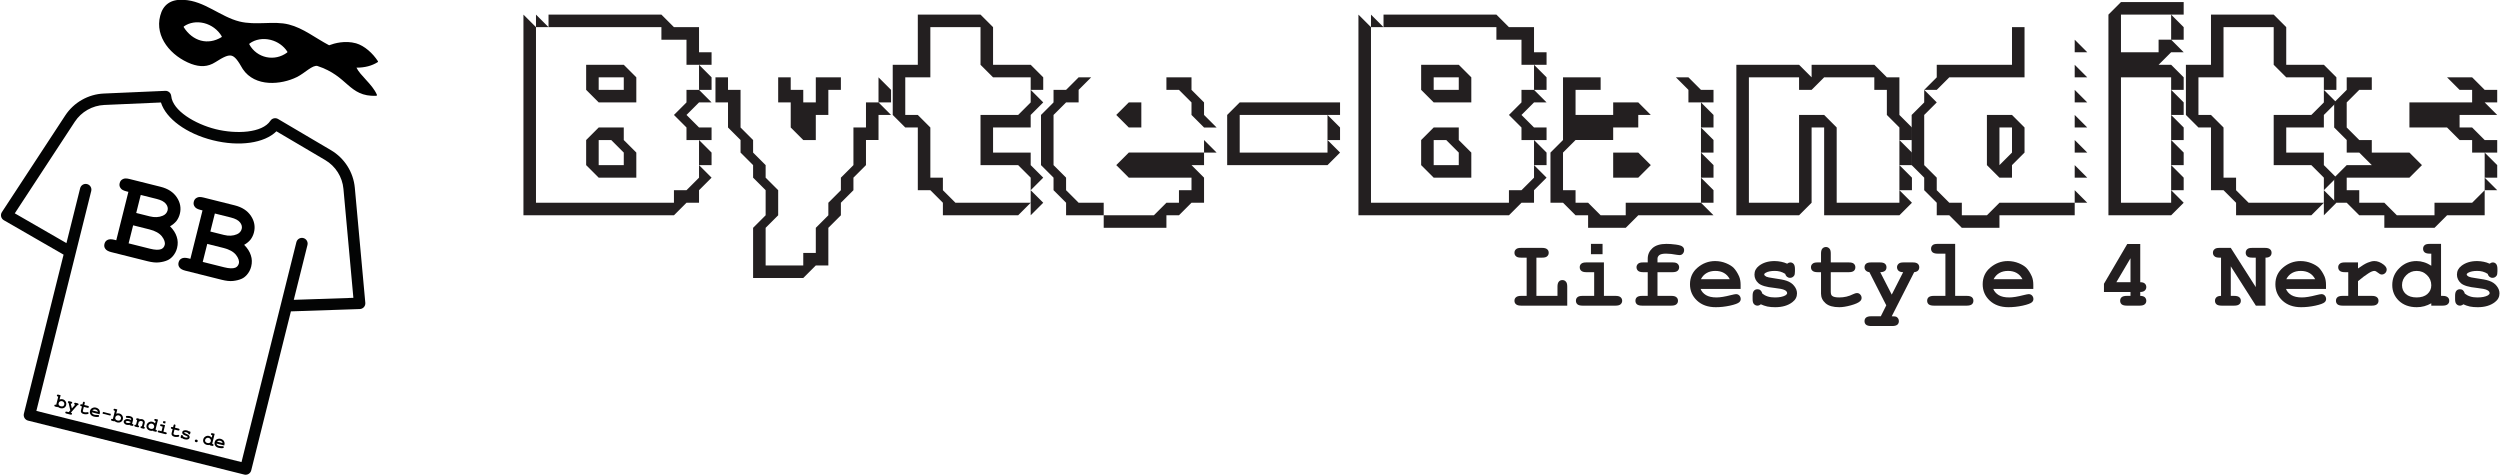 <svg clip-rule="evenodd" fill-rule="evenodd" stroke-linejoin="round" stroke-miterlimit="2" viewBox="0 0 2456 467" xmlns="http://www.w3.org/2000/svg"><g fill-rule="nonzero"><g fill="#231f20"><path d="m.09-.675v-.045l.045.045zm.045 0v-.045h.405l.045.045h.09v.09h.045v.045h-.09v-.09h-.09v-.045zm.54.225v-.09l.045.045v.045zm-.045.18v-.045l-.045-.045.045-.045v-.045h.045l.045.045h-.045l-.045.045.045.045h.045v.045zm-.315-.225v.045h.09v-.045zm.36.315v-.09l.045.045v.045zm-.36-.09v.09h.09v-.045l-.045-.045zm-.27.27v-.72l.045.045v.63h.495v-.045h.045l.045-.045v-.045l.045.045-.045.045v.045h-.045l-.045.045zm.27-.405-.045-.045v-.09h.135l.045.045v.09zm-.045.225v-.09l.045-.045h.09v.045l.045.045v.09h-.135z" transform="matrix(273.797 0 0 273.797 501.912 211.496)"/><path d="m.585-.405v-.09l.045.045v.045zm-.315.09v-.09h-.045v-.09h.045v.045h.045v.045h.045v-.09h.09v.045h-.045v.09h-.045v.09h-.045zm-.135.36.045-.045v-.09l-.045-.045v-.045l-.045-.045v-.045l-.045-.045v-.09h-.045v-.09h.045v.045h.045v.135l.045.045v.045l.045.045v.045l.045.045v.09l-.045.045v.135h.135v-.045h.045v-.09l.045-.045v-.045l.045-.045v-.045l.045-.045v-.135h.045v-.09h.045l.045.045h-.045v.09h-.045v.09l-.045.045v.045l-.045.045v.045l-.045.045v.135h-.045l-.045.045h-.18z" transform="matrix(273.797 0 0 273.797 702.879 211.496)"/><path d="m.315-.18v-.18h.135l.045-.045v-.045l.045.045-.045.045v.045h-.135v.09h.135v.045l.045.045-.045.045v-.045l-.045-.045zm.18.18v-.09l.045.045zm-.405-.09v-.225h-.045l-.045-.045v-.18h.09v-.18h.225l.045.045v.135h.135l.045.045v.045h-.045v-.045h-.135l-.045-.045v-.135h-.18v.18h-.09v.135h.045l.045.045v.18h.045v.045l.045.045h.27l-.045.045h-.27v-.045l-.045-.045z" transform="matrix(273.797 0 0 273.797 877.014 211.496)"/><path d="m.45-.45v-.045h.09v.045l.045.045v.045l.045.045h-.045l-.045-.045v-.045l-.045-.045zm-.36.45v-.045l-.045-.045v-.045l-.045-.045v-.18l.045-.045v-.045h.045l.045-.045h.045l-.045.045v.045h-.045l-.045.045v.18l.045.045v.045l.045.045h.09v.045zm.225-.315-.045-.045.045-.045h.045v.09zm.27.09v-.045l.045.045zm-.36.27v-.045h.18l.045-.045h.045v-.045h.045v-.045h-.225l-.045-.045.045-.045h.27v.045h-.045l.045.045v.09h-.045l-.045.045h-.045v.045z" transform="matrix(273.797 0 0 273.797 1022.679 211.496)"/><path d="m.405-.27v-.09l.045.045v.045zm-.36.09v-.18l.045-.045h.36v.045h-.36v.135h.315v-.045l.045.045-.045.045z" transform="matrix(273.797 0 0 273.797 1193.249 211.496)"/><path d="m.09-.675v-.045l.045.045zm.045 0v-.045h.405l.045.045h.09v.09h.045v.045h-.09v-.09h-.09v-.045zm.54.225v-.09l.045.045v.045zm-.045.18v-.045l-.045-.045.045-.045v-.045h.045l.045.045h-.045l-.045.045.045.045h.045v.045zm-.315-.225v.045h.09v-.045zm.36.315v-.09l.045.045v.045zm-.36-.09v.09h.09v-.045l-.045-.045zm-.27.27v-.72l.045.045v.63h.495v-.045h.045l.045-.045v-.045l.045.045-.045.045v.045h-.045l-.045.045zm.27-.405-.045-.045v-.09h.135l.045.045v.09zm-.045.225v-.09l.045-.045h.09v.045l.045.045v.09h-.135z" transform="matrix(273.797 0 0 273.797 1322.209 211.496)"/><path d="m.495-.405v-.045l-.045-.045h.045l.045.045h.045v.045zm.045.09v-.09l.045.045v.045zm0 .09v-.09l.045.045v.045zm0 .09v-.09l.045.045v.045zm0 .09v-.09l.045.045v.045zm-.54 0v-.18l.045-.045v-.225h.135v.045h-.09v.09h.135v-.045h.09l.045.045h-.045v.045h-.09v.045h-.135l-.045.045v.135h.045v.045h.045l.045.045h.09v-.045h.27l.045.045h-.27l-.045.045h-.135v-.045h-.045l-.045-.045zm.225-.09v-.09h.09l.045.045-.045.045z" transform="matrix(273.797 0 0 273.797 1523.179 211.496)"/><path d="m.63-.18v-.09l.045.045v.045zm0 .09v-.09l.045.045v.045zm-.585.09v-.54h.225l.045.045v-.045h.225l.045.045h.045v.135l.045.045v.045h-.045v-.045l-.045-.045v-.09h-.045v-.045h-.18l-.045.045h-.045v-.045h-.18v.45h.18v-.315h.09l.045.045v.27h.225v-.045l.045.045-.045.045h-.27v-.315h-.045v.27l-.045.045z" transform="matrix(273.797 0 0 273.797 1693.479 211.496)"/><path d="m.585-.585v-.045l.045.045zm0 .09v-.045l.045.045zm-.54.045.045-.045v-.045h.27v-.135h.045v.18h-.27l-.045.045zm.54.045v-.045l.045.045zm-.495.405v-.045l-.045-.045v-.045l-.045-.045v-.18l.045-.045v-.045l.045.045-.045.045v.18l.045.045v.045l.045.045h.045v.045h.09l.045-.045h.27v.045h-.27v.045h-.135l-.045-.045zm.225-.18.045-.045v-.09h-.045zm.27-.135v-.045l.045.045zm0 .09v-.045l.045.045zm0 .09v-.045l.045.045zm0 .09v-.045l.045.045zm-.315-.135v-.18h.09l.045.045v.09l-.045.045v.045h-.045z" transform="matrix(273.797 0 0 273.797 1878.019 211.496)"/><path d="m.27-.63v-.09l.045.045v.045zm0 .27v-.09l.045.045v.045zm0 .09v-.09l.045.045v.045zm0 .09v-.09l.045.045v.045zm0 .09v-.09l.045.045v.045zm-.225.09v-.72l.045-.045h.225v.045h-.225v.135h.135v-.045h.045l.045.045h-.045l-.045.045h.045l.045.045v.045h-.045v-.045h-.18v.45h.18v-.045l.045.045-.045.045z" transform="matrix(273.797 0 0 273.797 2058.999 211.496)"/><path d="m.315-.18v-.18h.135l.045-.045v-.045l.045.045-.045.045v.045h-.135v.09h.135v.045l.045.045-.045.045v-.045l-.045-.045zm.18.18v-.09l.045.045zm-.405-.09v-.225h-.045l-.045-.045v-.18h.09v-.18h.225l.045.045v.135h.135l.045.045v.045h-.045v-.045h-.135l-.045-.045v-.135h-.18v.18h-.09v.135h.045l.045.045v.18h.045v.045l.045.045h.27l-.045.045h-.27v-.045l-.045-.045z" transform="matrix(273.797 0 0 273.797 2147.429 211.496)"/><path d="m.27-.315v-.09h.225v-.045h-.045l-.045-.045h.09l.045.045h.045v.045h-.045l.045.045h-.135v.045h.045l.045.045h.045v.045h-.09v-.045h-.045l-.045-.045zm.27.18v-.09l.045.045v.045zm0 .045v-.045l.045.045zm-.54.045v-.09l.045-.045h.09l-.045-.045h-.045v-.045l-.045-.045v-.09l.045-.045v-.045h.09v.045h-.045l-.045.045v.09l.045.045h.045v.045h.135l.045.045-.045.045h-.225v.045h.045v.045h.09l.045.045h.135v-.045h.135l.045-.045v.09h-.135l-.045.045h-.18v-.045h-.09l-.045-.045z" transform="matrix(273.797 0 0 273.797 2293.089 211.496)"/><path d="m.258-.492v.392h.216v-.095c0-.024.005-.041.014-.051.009-.011.021-.016.036-.016s.027.005.036.016c.01.01.014.027.014.051v.195h-.474c-.024 0-.041-.005-.051-.014-.011-.009-.016-.021-.016-.036s.005-.027.016-.036c.01-.009.027-.014.051-.014h.058v-.392h-.058c-.024 0-.041-.004-.051-.014-.011-.009-.016-.021-.016-.036s.005-.027.016-.036c.01-.01.027-.014.051-.014h.217c.024 0 .041.005.051.014.011.009.016.021.016.036s-.005.027-.016.036c-.01.01-.027.014-.051.014z" transform="matrix(95.833 0 0 95.833 1484.643 300.259)"/><path d="m.336-.633v.106h-.119v-.106zm.014.19v.343h.12c.024 0 .041.005.051.014s.016.021.016.036-.006.027-.016.036-.027.014-.051.014h-.341c-.024 0-.041-.005-.051-.014s-.015-.021-.015-.036.005-.027.015-.036.027-.014.051-.014h.121v-.243h-.081c-.024 0-.041-.005-.051-.014-.011-.009-.016-.022-.016-.037 0-.014.005-.026.015-.035.011-.01.028-.014.052-.014z" transform="matrix(95.833 0 0 95.833 1542.152 300.259)"/><path d="m.299-.343v.243h.143c.024 0 .041.005.051.014.011.009.016.021.016.036s-.005.027-.016.036c-.01.009-.027.014-.051.014h-.302c-.024 0-.042-.005-.052-.014s-.015-.021-.015-.036.005-.027.015-.036.028-.014.052-.014h.059v-.243h-.048c-.024 0-.041-.005-.051-.014s-.016-.022-.016-.037c0-.014.006-.026.016-.035.01-.01.027-.014.051-.014h.048v-.038c0-.044.017-.08.049-.109.033-.029.08-.043.143-.043.027 0 .059.002.096.007.036.005.059.012.069.022.011.009.016.02.016.035s-.005.027-.014.037-.02.014-.034.014c-.006 0-.015-.001-.027-.003-.042-.008-.078-.012-.11-.012-.033 0-.056.005-.069.015-.012.01-.019.022-.019.037v.038h.155c.024 0 .041.004.051.014.01.009.016.021.016.036s-.006.027-.016.036-.027.014-.051.014z" transform="matrix(95.833 0 0 95.833 1599.661 300.259)"/><path d="m.551-.171h-.41c.01.026.029.047.055.063.027.016.062.024.108.024.037 0 .086-.008.148-.024.025-.006.043-.01.052-.01.014 0 .025.005.034.014.009.01.014.022.014.036 0 .013-.005.024-.015.033-.013.012-.045.024-.095.035-.051.011-.099.016-.146.016-.08 0-.144-.023-.192-.068s-.072-.101-.072-.167c0-.07.026-.127.078-.171s.112-.067.18-.067c.04 0 .078.008.112.022s.059.03.076.046c.023.024.042.054.058.09.01.024.015.053.015.086zm-.111-.1c-.015-.029-.035-.05-.06-.064-.024-.014-.054-.021-.088-.021s-.063.007-.088.021-.045.035-.06.064z" transform="matrix(95.833 0 0 95.833 1657.171 300.259)"/><path d="m.408-.326c-.016-.01-.033-.018-.051-.023s-.037-.007-.056-.007c-.039 0-.07.006-.093.019-.01.005-.015.011-.015.018s.007.014.021.022c.01.005.034.01.07.015.066.009.112.018.138.027.035.012.061.03.079.054.019.024.028.049.028.075 0 .036-.015.066-.047.09-.045.035-.104.052-.176.052-.029 0-.056-.002-.081-.007-.024-.006-.047-.013-.067-.023-.005.005-.01.008-.016.01-.005.002-.011.004-.017.004-.016 0-.028-.006-.037-.016-.01-.01-.014-.027-.014-.051v-.034c0-.024.004-.041.014-.052.009-.01.021-.015.036-.015.012 0 .022.003.03.01s.015.018.019.034c.016.013.034.023.056.03.021.007.046.01.074.01.046 0 .081-.007.107-.021.012-.008.018-.015.018-.023 0-.013-.009-.024-.026-.032-.017-.009-.053-.016-.107-.022-.08-.008-.134-.024-.161-.048s-.041-.054-.041-.088c0-.036.015-.066.046-.09.041-.032.094-.049.161-.049.023 0 .045.003.066.007.022.004.042.011.062.02.006-.004.012-.008.017-.01s.01-.003.015-.003c.014 0 .025.005.034.015s.014.027.014.052v.024c0 .022-.003.037-.008.044-.01.015-.025.023-.042.023-.013 0-.023-.004-.032-.011-.009-.008-.015-.018-.018-.03z" transform="matrix(95.833 0 0 95.833 1714.681 300.259)"/><path d="m.275-.343v.2c0 .022.005.036.014.043.013.011.038.016.073.016.051 0 .098-.011.141-.033.017-.008.03-.012.039-.012.014 0 .025.004.034.014.01.01.015.022.015.036 0 .013-.005.024-.016.034-.016.015-.047.029-.094.042s-.087.019-.119.019c-.062 0-.109-.013-.14-.04s-.047-.06-.047-.099v-.22h-.036c-.024 0-.041-.005-.051-.014-.011-.009-.016-.022-.016-.037 0-.014.005-.026.016-.035.01-.01.027-.014.051-.014h.036v-.091c0-.024.005-.041.014-.051s.022-.016.037-.016c.014 0 .026.006.035.016.01.01.014.027.014.051v.091h.185c.025 0 .042.004.052.014.01.009.015.021.015.036s-.005.027-.015.036-.027.014-.052.014z" transform="matrix(95.833 0 0 95.833 1772.192 300.259)"/><path d="m.244-.003-.173-.34c-.016-.002-.029-.008-.037-.017-.009-.009-.013-.02-.013-.033 0-.015.005-.027.015-.036.011-.01.028-.014.052-.014h.091c.024 0 .041.004.052.014.01.009.015.021.015.036s-.005.027-.015.036c-.011.009-.027.014-.049.014l.118.23.117-.23c-.021 0-.037-.005-.047-.014s-.016-.022-.016-.037c0-.014.006-.026.016-.035.01-.01.027-.014.051-.014h.095c.023 0 .04.004.051.014.01.009.015.021.015.036 0 .013-.004.025-.013.034s-.022.014-.039.016l-.23.452c.025 0 .042.002.05.007.015.01.023.025.023.043 0 .015-.005.027-.015.036-.011.009-.028.014-.052.014h-.218c-.024 0-.041-.005-.052-.014-.01-.009-.015-.021-.015-.036s.005-.027.015-.036c.011-.009.028-.014.052-.014h.1z" transform="matrix(95.833 0 0 95.833 1829.696 300.259)"/><path d="m.35-.633v.533h.12c.024 0 .041.005.052.014.01.009.015.021.015.036s-.005.027-.015.036c-.011.009-.028.014-.052.014h-.34c-.024 0-.041-.005-.052-.014-.01-.009-.015-.021-.015-.036s.005-.027.015-.036c.011-.009.028-.014.052-.014h.12v-.433h-.081c-.023 0-.04-.005-.051-.014-.01-.009-.015-.022-.015-.036 0-.015.005-.027.015-.036.01-.01.027-.014.051-.014z" transform="matrix(95.833 0 0 95.833 1887.206 300.259)"/><path d="m.551-.171h-.41c.01.026.029.047.055.063.027.016.062.024.108.024.037 0 .086-.008.148-.024.025-.006.043-.01.052-.01.014 0 .025.005.034.014.009.01.014.022.014.036 0 .013-.005.024-.015.033-.013.012-.045.024-.095.035-.051.011-.099.016-.146.016-.08 0-.144-.023-.192-.068s-.072-.101-.072-.167c0-.07.026-.127.078-.171s.112-.067.18-.067c.04 0 .078.008.112.022s.059.03.076.046c.023.024.042.054.058.09.01.024.015.053.015.086zm-.111-.1c-.015-.029-.035-.05-.06-.064-.024-.014-.054-.021-.088-.021s-.063.007-.088.021-.045.035-.06.064z" transform="matrix(95.833 0 0 95.833 1944.717 300.259)"/><path d="m.447-.632v.392c.021 0 .037.004.047.014.01.009.015.021.015.036 0 .014-.005.026-.016.036-.01.009-.025.014-.046.014v.04c.021 0 .037.005.047.014.01.01.015.022.015.036 0 .015-.005.027-.016.036-.01.009-.027.014-.051.014h-.134c-.024 0-.042-.005-.052-.014s-.015-.021-.015-.036.005-.027.015-.036.028-.014.052-.014h.039v-.04h-.272v-.084l.239-.408zm-.1.392v-.246l-.145.246z" transform="matrix(95.833 0 0 95.833 2059.738 300.259)"/><path d="m.175-.403v.303h.036c.024 0 .041.005.051.014.011.009.016.021.016.036s-.005.027-.016.036c-.01.009-.027.014-.051.014h-.131c-.024 0-.042-.005-.052-.014s-.015-.021-.015-.036.005-.026.015-.036c.01-.009.026-.014.047-.014v-.392h-.016c-.024 0-.041-.004-.051-.014-.011-.009-.016-.021-.016-.036s.005-.027.016-.036c.01-.01.027-.014.051-.014h.116l.256.402v-.302h-.036c-.025 0-.042-.004-.052-.014-.01-.009-.015-.021-.015-.036s.005-.027.015-.036c.01-.01.027-.014.052-.014h.131c.024 0 .041.005.051.014.011.009.016.021.016.036s-.005.027-.015.036c-.01.01-.026.014-.047.014v.492h-.099z" transform="matrix(95.833 0 0 95.833 2174.752 300.259)"/><path d="m.551-.171h-.41c.01.026.029.047.055.063.027.016.062.024.108.024.037 0 .086-.008.148-.024.025-.006.043-.01.052-.01.014 0 .025.005.034.014.009.01.014.022.014.036 0 .013-.005.024-.015.033-.013.012-.045.024-.095.035-.051.011-.099.016-.146.016-.08 0-.144-.023-.192-.068s-.072-.101-.072-.167c0-.07.026-.127.078-.171s.112-.067.18-.067c.04 0 .078.008.112.022s.059.03.076.046c.023.024.042.054.058.09.01.024.015.053.015.086zm-.111-.1c-.015-.029-.035-.05-.06-.064-.024-.014-.054-.021-.088-.021s-.063.007-.088.021-.045.035-.06.064z" transform="matrix(95.833 0 0 95.833 2232.263 300.259)"/><path d="m.279-.443v.062c.042-.03.075-.05.1-.06.024-.01.047-.016.068-.016.032 0 .064.013.095.037.02.016.031.032.031.049 0 .015-.005.027-.015.037s-.022.015-.036.015c-.012 0-.025-.007-.039-.019s-.026-.018-.037-.018c-.014 0-.035.008-.062.026-.028.017-.063.044-.105.079v.151h.143c.024 0 .041.005.051.014.011.009.016.021.016.036s-.005.027-.016.036c-.01.009-.027.014-.051.014h-.302c-.024 0-.042-.005-.052-.014s-.015-.021-.015-.036.005-.027.015-.036.028-.014.052-.014h.059v-.243h-.036c-.024 0-.041-.005-.051-.014-.011-.009-.016-.022-.016-.037 0-.014.005-.026.016-.035.01-.01.027-.014.051-.014z" transform="matrix(95.833 0 0 95.833 2289.773 300.259)"/><path d="m.53-.633v.533h.017c.024 0 .041.005.051.014.011.009.016.021.016.036s-.005.027-.016.036c-.01.009-.027.014-.051.014h-.117v-.024c-.023.013-.047.023-.072.03s-.051.01-.077.01c-.075 0-.136-.022-.182-.065-.046-.044-.069-.098-.069-.162 0-.068.024-.126.073-.174.048-.048.106-.072.176-.072.026 0 .051.004.076.012.026.008.05.02.075.036v-.124h-.017c-.024 0-.042-.005-.052-.014s-.015-.021-.015-.036.005-.027.015-.036c.01-.01.028-.014.052-.014zm-.1.425c0-.042-.015-.077-.044-.105-.029-.029-.064-.043-.106-.043s-.077.014-.106.043c-.029.028-.044.063-.044.103 0 .037.013.067.039.091.026.023.063.035.111.035.047 0 .084-.012.11-.035.027-.024.04-.054.04-.089z" transform="matrix(95.833 0 0 95.833 2347.284 300.259)"/><path d="m.408-.326c-.016-.01-.033-.018-.051-.023s-.037-.007-.056-.007c-.039 0-.07.006-.093.019-.01.005-.015.011-.015.018s.007.014.021.022c.01.005.034.01.07.015.066.009.112.018.138.027.035.012.061.03.079.054.019.024.028.049.028.075 0 .036-.015.066-.047.09-.045.035-.104.052-.176.052-.029 0-.056-.002-.081-.007-.024-.006-.047-.013-.067-.023-.005.005-.01.008-.016.01-.005.002-.011.004-.017.004-.016 0-.028-.006-.037-.016-.01-.01-.014-.027-.014-.051v-.034c0-.024.004-.041.014-.052.009-.01.021-.015.036-.015.012 0 .022.003.03.01s.015.018.019.034c.016.013.034.023.056.03.021.007.046.01.074.01.046 0 .081-.007.107-.021.012-.008.018-.015.018-.023 0-.013-.009-.024-.026-.032-.017-.009-.053-.016-.107-.022-.08-.008-.134-.024-.161-.048s-.041-.054-.041-.088c0-.036.015-.066.046-.09.041-.032.094-.049.161-.049.023 0 .045.003.066.007.022.004.042.011.062.02.006-.004.012-.008.017-.01s.01-.003.015-.003c.014 0 .025.005.034.015s.014.027.014.052v.024c0 .022-.003.037-.008.044-.01.015-.025.023-.042.023-.013 0-.023-.004-.032-.011-.009-.008-.015-.018-.018-.03z" transform="matrix(95.833 0 0 95.833 2404.795 300.259)"/></g><path d="m1709.38 635.415 63.02-180.735c6.9-19.774 23-35.134 43.08-41.087l94.97-28.16c15.36 25.188 56.21 42.106 104.1 42.106s88.73-16.918 104.09-42.106l94.97 28.16c20.08 5.953 36.18 21.313 43.08 41.087l63.02 180.735-100.28 28.654v-98.894c0-5.523-4.48-10-10-10-5.53 0-10 4.477-10 10v396.36h-369.77v-396.36c0-5.523-4.47-10-10-10-5.52 0-10 4.477-10 10v98.894zm100.28 336.12c0 5.523 4.48 10 10 10h389.77c5.52 0 10-4.477 10-10v-286.666l115.96-33.132c2.65-.756 4.86-2.569 6.13-5.011 1.27-2.443 1.47-5.299.56-7.897l-66.51-190.734c-9-25.834-30.04-45.9-56.27-53.677l-103.11-30.57c-5.11-1.514-10.5 1.241-12.27 6.267-8.56 24.308-52.43 37.424-89.37 37.424s-80.82-13.116-89.38-37.424c-1.77-5.025-7.16-7.782-12.27-6.267l-103.11 30.57c-26.23 7.777-47.27 27.843-56.27 53.677l-66.51 190.734c-.91 2.598-.71 5.454.56 7.897 1.27 2.442 3.49 4.255 6.13 5.011l115.96 33.132z" fill="#030404" transform="matrix(.545 .136 -.136 .545 -830.668 -369.203)"/><path d="m1859.82 1305.22c50.07.2 94.39 21.56 145.34 33.92 15.54-10.83 46.69-28.62 84.36-27.82h.04c28.95 1.01 61.43 18.55 83.84 39.41.99.9 1.03 2.26.11 3.21-15.62 16.32-36.23 27.87-63.31 34.63 9.25 10.84 24.21 20.56 40 30.95 17.08 11.24 35 23.31 47.07 39.16.12.15.21.31.29.47.57 1.3-.24 2.73-1.81 3.21-43.61 12.97-70.48 2.41-98.9-11.92-28.37-14.31-58.89-32.25-112.88-36.01-3.88.37-7.86 2.24-12.09 5.46-4.31 3.28-8.76 7.88-13.35 13.11-9.18 10.47-18.96 23.42-30.93 33.56-21.72 18.39-52.65 34.83-85.11 40.75-32.45 5.92-66.71 1.03-93.36-23.26-.04-.04-.07-.08-.11-.12-10.93-11.41-19.74-19.94-27.25-25.47-7.52-5.51-13.52-7.9-19.19-7.9-5.67.02-11.71 2.46-19.19 8.03-7.47 5.56-16.17 14.13-27.03 25.62-20.33 21.5-44.4 28.03-75.25 24.88h-.04c-69.95-8.03-138.56-56.09-137.61-128.49.05-18.14 4.8-33.62 15.06-45.56 10.25-11.93 25.93-20.16 46.96-23.91h.11c33.39-6.92 66.29-.61 98.72 7.21 32.46 7.81 64.52 17.11 96.22 16.97 27.81-.11 54.8-7.53 81.21-15.04s52.26-15.11 78.08-15.02zm-270.01 63.68v.03h-2.31c-22.93.37-45.06 9.28-59.93 26.35-.82.94-.74 2.22.18 3.09 19.76 18.58 42.59 28.37 65.22 28.69 22.63.31 44.73-8.94 62.84-27.37.88-.91.88-2.21 0-3.12-18.01-18.21-42.3-27.47-66-27.67zm223.53 0c-24.24.33-47.87 10.02-63.06 28.59-.75.89-.72 2.07.08 2.94 17.36 18.7 41.03 27.71 64.43 26.87 23.41-.83 46.39-11.51 62.54-31.38.77-.93.68-2.18-.22-3.03-16.87-15.76-39.28-23.75-61.39-23.99z" transform="matrix(.29 .073 -.073 .29 -160.424 -490.264)"/><path d="m.096-.1v-.392h-.016c-.024 0-.041-.004-.051-.014-.011-.009-.016-.021-.016-.036s.005-.027.016-.036c.01-.01.027-.014.051-.014h.251c.06 0 .108.016.145.05.036.033.054.073.054.119 0 .021-.004.042-.012.061-.009.019-.022.037-.039.053.032.019.055.041.071.067.016.025.024.053.024.085 0 .026-.006.049-.017.071-.009.017-.019.03-.032.04-.016.013-.037.024-.061.033s-.054.013-.09.013h-.294c-.024 0-.041-.005-.051-.014-.011-.009-.016-.021-.016-.036s.005-.027.016-.036c.01-.009.027-.014.051-.014zm.1-.246h.11c.039 0 .072-.01.098-.03.017-.013.026-.03.026-.05 0-.017-.008-.033-.025-.046-.016-.013-.043-.02-.079-.02h-.13zm0 .246h.173c.04 0 .069-.006.086-.018.012-.009.019-.022.019-.039 0-.02-.013-.04-.038-.06-.025-.019-.061-.029-.108-.029h-.132z" transform="matrix(121.341 30.385 -30.385 121.341 99.53 245.254)"/><path d="m.096-.1v-.392h-.016c-.024 0-.041-.004-.051-.014-.011-.009-.016-.021-.016-.036s.005-.027.016-.036c.01-.01.027-.014.051-.014h.251c.06 0 .108.016.145.05.036.033.054.073.054.119 0 .021-.004.042-.012.061-.009.019-.022.037-.039.053.032.019.055.041.071.067.016.025.024.053.024.085 0 .026-.006.049-.017.071-.009.017-.019.03-.032.04-.016.013-.037.024-.061.033s-.054.013-.09.013h-.294c-.024 0-.041-.005-.051-.014-.011-.009-.016-.021-.016-.036s.005-.027.016-.036c.01-.009.027-.014.051-.014zm.1-.246h.11c.039 0 .072-.01.098-.03.017-.013.026-.03.026-.05 0-.017-.008-.033-.025-.046-.016-.013-.043-.02-.079-.02h-.13zm0 .246h.173c.04 0 .069-.006.086-.018.012-.009.019-.022.019-.039 0-.02-.013-.04-.038-.06-.025-.019-.061-.029-.108-.029h-.132z" transform="matrix(121.341 30.385 -30.385 121.341 172.347 263.488)"/><path d="m.174-.633v.224c.024-.016.049-.028.074-.036.026-.008.051-.012.077-.012.069 0 .128.024.176.072s.072.106.072.174c0 .064-.023.118-.069.162-.046.043-.106.065-.181.065-.027 0-.053-.003-.077-.01-.025-.007-.049-.017-.072-.03v.024h-.117c-.024 0-.042-.005-.052-.014s-.015-.021-.015-.036.005-.027.015-.036c.011-.009.028-.014.052-.014h.017v-.433h-.017c-.024 0-.042-.005-.052-.014s-.015-.022-.015-.036c0-.015.005-.027.015-.036.01-.01.028-.014.052-.014zm.299.425c0-.042-.014-.077-.043-.105-.029-.029-.065-.043-.107-.043-.041 0-.077.014-.106.043-.029.028-.043.063-.043.103 0 .037.013.067.039.091.026.023.063.035.11.035.048 0 .085-.012.111-.035.026-.024.039-.054.039-.089z" transform="matrix(18.554 4.646 -4.646 18.554 53.382 399.217)"/><path d="m.244-.003-.173-.34c-.016-.002-.029-.008-.037-.017-.009-.009-.013-.02-.013-.033 0-.015.005-.027.015-.036.011-.01.028-.014.052-.014h.091c.024 0 .041.004.052.014.01.009.015.021.015.036s-.005.027-.015.036c-.011.009-.027.014-.049.014l.118.23.117-.23c-.021 0-.037-.005-.047-.014s-.016-.022-.016-.037c0-.014.006-.026.016-.035.01-.01.027-.014.051-.014h.095c.023 0 .04.004.051.014.01.009.015.021.015.036 0 .013-.004.025-.013.034s-.022.014-.039.016l-.23.452c.025 0 .042.002.05.007.015.01.023.025.023.043 0 .015-.005.027-.015.036-.011.009-.028.014-.052.014h-.218c-.024 0-.041-.005-.052-.014-.01-.009-.015-.021-.015-.036s.005-.027.015-.036c.011-.009.028-.014.052-.014h.1z" transform="matrix(18.554 4.646 -4.646 18.554 64.518 402.006)"/><path d="m.275-.343v.2c0 .022.005.036.014.043.013.011.038.016.073.016.051 0 .098-.011.141-.033.017-.008.03-.012.039-.012.014 0 .025.004.034.014.01.01.015.022.015.036 0 .013-.005.024-.016.034-.016.015-.047.029-.094.042s-.087.019-.119.019c-.062 0-.109-.013-.14-.04s-.047-.06-.047-.099v-.22h-.036c-.024 0-.041-.005-.051-.014-.011-.009-.016-.022-.016-.037 0-.014.005-.026.016-.035.01-.01.027-.014.051-.014h.036v-.091c0-.024.005-.041.014-.051s.022-.016.037-.016c.014 0 .026.006.035.016.01.01.014.027.014.051v.091h.185c.025 0 .042.004.052.014.01.009.015.021.015.036s-.005.027-.015.036-.027.014-.052.014z" transform="matrix(18.554 4.646 -4.646 18.554 75.651 404.794)"/><path d="m.551-.171h-.41c.01.026.029.047.055.063.027.016.062.024.108.024.037 0 .086-.008.148-.024.025-.006.043-.01.052-.01.014 0 .025.005.034.014.009.01.014.022.014.036 0 .013-.005.024-.015.033-.013.012-.045.024-.095.035-.051.011-.099.016-.146.016-.08 0-.144-.023-.192-.068s-.072-.101-.072-.167c0-.07.026-.127.078-.171s.112-.067.18-.067c.04 0 .078.008.112.022s.059.03.076.046c.023.024.042.054.058.09.01.024.015.053.015.086zm-.111-.1c-.015-.029-.035-.05-.06-.064-.024-.014-.054-.021-.088-.021s-.063.007-.088.021-.045.035-.06.064z" transform="matrix(18.554 4.646 -4.646 18.554 86.787 407.582)"/><path d="m.092-.33h.418v.091h-.418z" transform="matrix(18.554 4.646 -4.646 18.554 97.92 410.37)"/><path d="m.174-.633v.224c.024-.016.049-.028.074-.036.026-.008.051-.012.077-.012.069 0 .128.024.176.072s.072.106.072.174c0 .064-.023.118-.069.162-.046.043-.106.065-.181.065-.027 0-.053-.003-.077-.01-.025-.007-.049-.017-.072-.03v.024h-.117c-.024 0-.042-.005-.052-.014s-.015-.021-.015-.036.005-.027.015-.036c.011-.009.028-.014.052-.014h.017v-.433h-.017c-.024 0-.042-.005-.052-.014s-.015-.022-.015-.036c0-.015.005-.027.015-.036.01-.01.028-.014.052-.014zm.299.425c0-.042-.014-.077-.043-.105-.029-.029-.065-.043-.107-.043-.041 0-.077.014-.106.043-.029.028-.043.063-.043.103 0 .037.013.067.039.091.026.023.063.035.11.035.048 0 .085-.012.111-.035.026-.024.039-.054.039-.089z" transform="matrix(18.554 4.646 -4.646 18.554 109.056 413.159)"/><path d="m.39 0v-.023c-.025.013-.053.023-.083.03-.03.006-.058.01-.082.01-.054 0-.098-.015-.131-.043-.034-.029-.051-.06-.051-.095 0-.042.022-.081.065-.117.042-.036.102-.054.177-.054.03 0 .065.004.105.01v-.024c0-.015-.006-.027-.019-.036-.013-.01-.038-.014-.074-.014-.029 0-.068.005-.115.017-.017.004-.031.006-.041.006-.013 0-.025-.004-.034-.014s-.014-.022-.014-.037c0-.008.002-.016.005-.022s.008-.011.014-.015c.006-.003.018-.008.036-.013.025-.007.05-.012.076-.016.026-.005.049-.007.07-.007.062 0 .11.014.145.041.034.027.051.063.051.11v.206h.017c.024 0 .042.005.052.014s.015.021.015.036-.005.027-.015.036-.028.014-.052.014zm0-.179c-.04-.008-.077-.012-.111-.012-.04 0-.075.01-.105.03-.018.013-.027.025-.027.038 0 .01.004.018.013.023.016.011.039.017.067.017.024 0 .051-.005.082-.015.03-.009.057-.022.081-.038z" transform="matrix(18.554 4.646 -4.646 18.554 120.189 415.946)"/><path d="m.199-.443v.033c.018-.015.038-.027.06-.035s.046-.012.072-.012c.059 0 .106.019.14.056.028.029.041.067.041.115v.186c.021 0 .037.005.047.014s.015.021.015.036-.005.027-.015.036-.028.014-.052.014h-.09c-.024 0-.041-.005-.052-.014-.01-.009-.015-.021-.015-.036s.005-.027.015-.036.026-.014.047-.014v-.189c0-.022-.006-.038-.017-.048-.016-.013-.039-.019-.069-.019-.023 0-.044.004-.061.013-.018.009-.04.028-.066.057v.186c.025 0 .042.002.05.007.015.01.023.024.023.043 0 .015-.005.027-.015.036s-.027.014-.051.014h-.114c-.024 0-.041-.005-.052-.014-.01-.009-.015-.021-.015-.036 0-.019.008-.033.023-.043.008-.005.025-.007.051-.007v-.243c-.022 0-.037-.005-.047-.014-.01-.01-.015-.022-.015-.037 0-.014.005-.026.015-.035.01-.01.027-.014.052-.014z" transform="matrix(18.554 4.646 -4.646 18.554 131.325 418.735)"/><path d="m.53-.633v.533h.017c.024 0 .041.005.051.014.011.009.016.021.016.036s-.005.027-.016.036c-.01.009-.027.014-.051.014h-.117v-.024c-.023.013-.047.023-.072.03s-.051.01-.077.01c-.075 0-.136-.022-.182-.065-.046-.044-.069-.098-.069-.162 0-.068.024-.126.073-.174.048-.048.106-.072.176-.072.026 0 .051.004.076.012.026.008.05.02.075.036v-.124h-.017c-.024 0-.042-.005-.052-.014s-.015-.021-.015-.036.005-.027.015-.036c.01-.01.028-.014.052-.014zm-.1.425c0-.042-.015-.077-.044-.105-.029-.029-.064-.043-.106-.043s-.077.014-.106.043c-.029.028-.044.063-.044.103 0 .037.013.067.039.091.026.023.063.035.111.035.047 0 .084-.012.11-.035.027-.024.04-.054.04-.089z" transform="matrix(18.554 4.646 -4.646 18.554 142.458 421.523)"/><path d="m.336-.633v.106h-.119v-.106zm.014.19v.343h.12c.024 0 .041.005.051.014s.016.021.016.036-.006.027-.016.036-.027.014-.051.014h-.341c-.024 0-.041-.005-.051-.014s-.015-.021-.015-.036.005-.027.015-.036.027-.014.051-.014h.121v-.243h-.081c-.024 0-.041-.005-.051-.014-.011-.009-.016-.022-.016-.037 0-.014.005-.026.015-.035.011-.01.028-.014.052-.014z" transform="matrix(18.554 4.646 -4.646 18.554 153.594 424.312)"/><path d="m.275-.343v.2c0 .022.005.036.014.043.013.011.038.016.073.016.051 0 .098-.011.141-.033.017-.008.03-.012.039-.012.014 0 .025.004.034.014.01.01.015.022.015.036 0 .013-.005.024-.016.034-.016.015-.047.029-.094.042s-.087.019-.119.019c-.062 0-.109-.013-.14-.04s-.047-.06-.047-.099v-.22h-.036c-.024 0-.041-.005-.051-.014-.011-.009-.016-.022-.016-.037 0-.014.005-.026.016-.035.01-.01.027-.014.051-.014h.036v-.091c0-.024.005-.041.014-.051s.022-.016.037-.016c.014 0 .026.006.035.016.01.01.014.027.014.051v.091h.185c.025 0 .042.004.052.014.01.009.015.021.015.036s-.005.027-.015.036-.027.014-.052.014z" transform="matrix(18.554 4.646 -4.646 18.554 164.727 427.099)"/><path d="m.408-.326c-.016-.01-.033-.018-.051-.023s-.037-.007-.056-.007c-.039 0-.07.006-.093.019-.01.005-.015.011-.015.018s.007.014.021.022c.01.005.034.01.07.015.066.009.112.018.138.027.035.012.061.03.079.054.019.024.028.049.028.075 0 .036-.015.066-.047.09-.045.035-.104.052-.176.052-.029 0-.056-.002-.081-.007-.024-.006-.047-.013-.067-.023-.005.005-.01.008-.016.01-.005.002-.011.004-.017.004-.016 0-.028-.006-.037-.016-.01-.01-.014-.027-.014-.051v-.034c0-.024.004-.041.014-.052.009-.01.021-.015.036-.015.012 0 .022.003.03.01s.015.018.019.034c.016.013.034.023.056.03.021.007.046.01.074.01.046 0 .081-.007.107-.021.012-.008.018-.015.018-.023 0-.013-.009-.024-.026-.032-.017-.009-.053-.016-.107-.022-.08-.008-.134-.024-.161-.048s-.041-.054-.041-.088c0-.036.015-.066.046-.09.041-.032.094-.049.161-.049.023 0 .045.003.066.007.022.004.042.011.062.02.006-.004.012-.008.017-.01s.01-.003.015-.003c.014 0 .025.005.034.015s.014.027.014.052v.024c0 .022-.003.037-.008.044-.01.015-.025.023-.042.023-.013 0-.023-.004-.032-.011-.009-.008-.015-.018-.018-.03z" transform="matrix(18.554 4.646 -4.646 18.554 175.863 429.888)"/><path d="m.376-.05c0 .019-.006.034-.02.047-.013.013-.031.019-.055.019-.023 0-.042-.006-.055-.019s-.02-.028-.02-.047.007-.035.02-.048c.013-.012.032-.019.055-.019.024 0 .042.007.055.019.014.013.02.029.02.048z" transform="matrix(18.554 4.646 -4.646 18.554 186.996 432.676)"/><path d="m.53-.633v.533h.017c.024 0 .041.005.051.014.011.009.016.021.016.036s-.005.027-.016.036c-.01.009-.027.014-.051.014h-.117v-.024c-.023.013-.047.023-.072.03s-.051.01-.077.01c-.075 0-.136-.022-.182-.065-.046-.044-.069-.098-.069-.162 0-.068.024-.126.073-.174.048-.048.106-.072.176-.072.026 0 .051.004.076.012.026.008.05.02.075.036v-.124h-.017c-.024 0-.042-.005-.052-.014s-.015-.021-.015-.036.005-.027.015-.036c.01-.01.028-.014.052-.014zm-.1.425c0-.042-.015-.077-.044-.105-.029-.029-.064-.043-.106-.043s-.077.014-.106.043c-.029.028-.044.063-.044.103 0 .037.013.067.039.091.026.023.063.035.111.035.047 0 .084-.012.11-.035.027-.024.04-.054.04-.089z" transform="matrix(18.554 4.646 -4.646 18.554 198.132 435.464)"/><path d="m.551-.171h-.41c.01.026.029.047.055.063.027.016.062.024.108.024.037 0 .086-.008.148-.024.025-.006.043-.01.052-.01.014 0 .025.005.034.014.009.01.014.022.014.036 0 .013-.005.024-.015.033-.013.012-.045.024-.095.035-.051.011-.099.016-.146.016-.08 0-.144-.023-.192-.068s-.072-.101-.072-.167c0-.07.026-.127.078-.171s.112-.067.18-.067c.04 0 .078.008.112.022s.059.03.076.046c.023.024.042.054.058.09.01.024.015.053.015.086zm-.111-.1c-.015-.029-.035-.05-.06-.064-.024-.014-.054-.021-.088-.021s-.063.007-.088.021-.045.035-.06.064z" transform="matrix(18.554 4.646 -4.646 18.554 209.265 438.252)"/></g></svg>